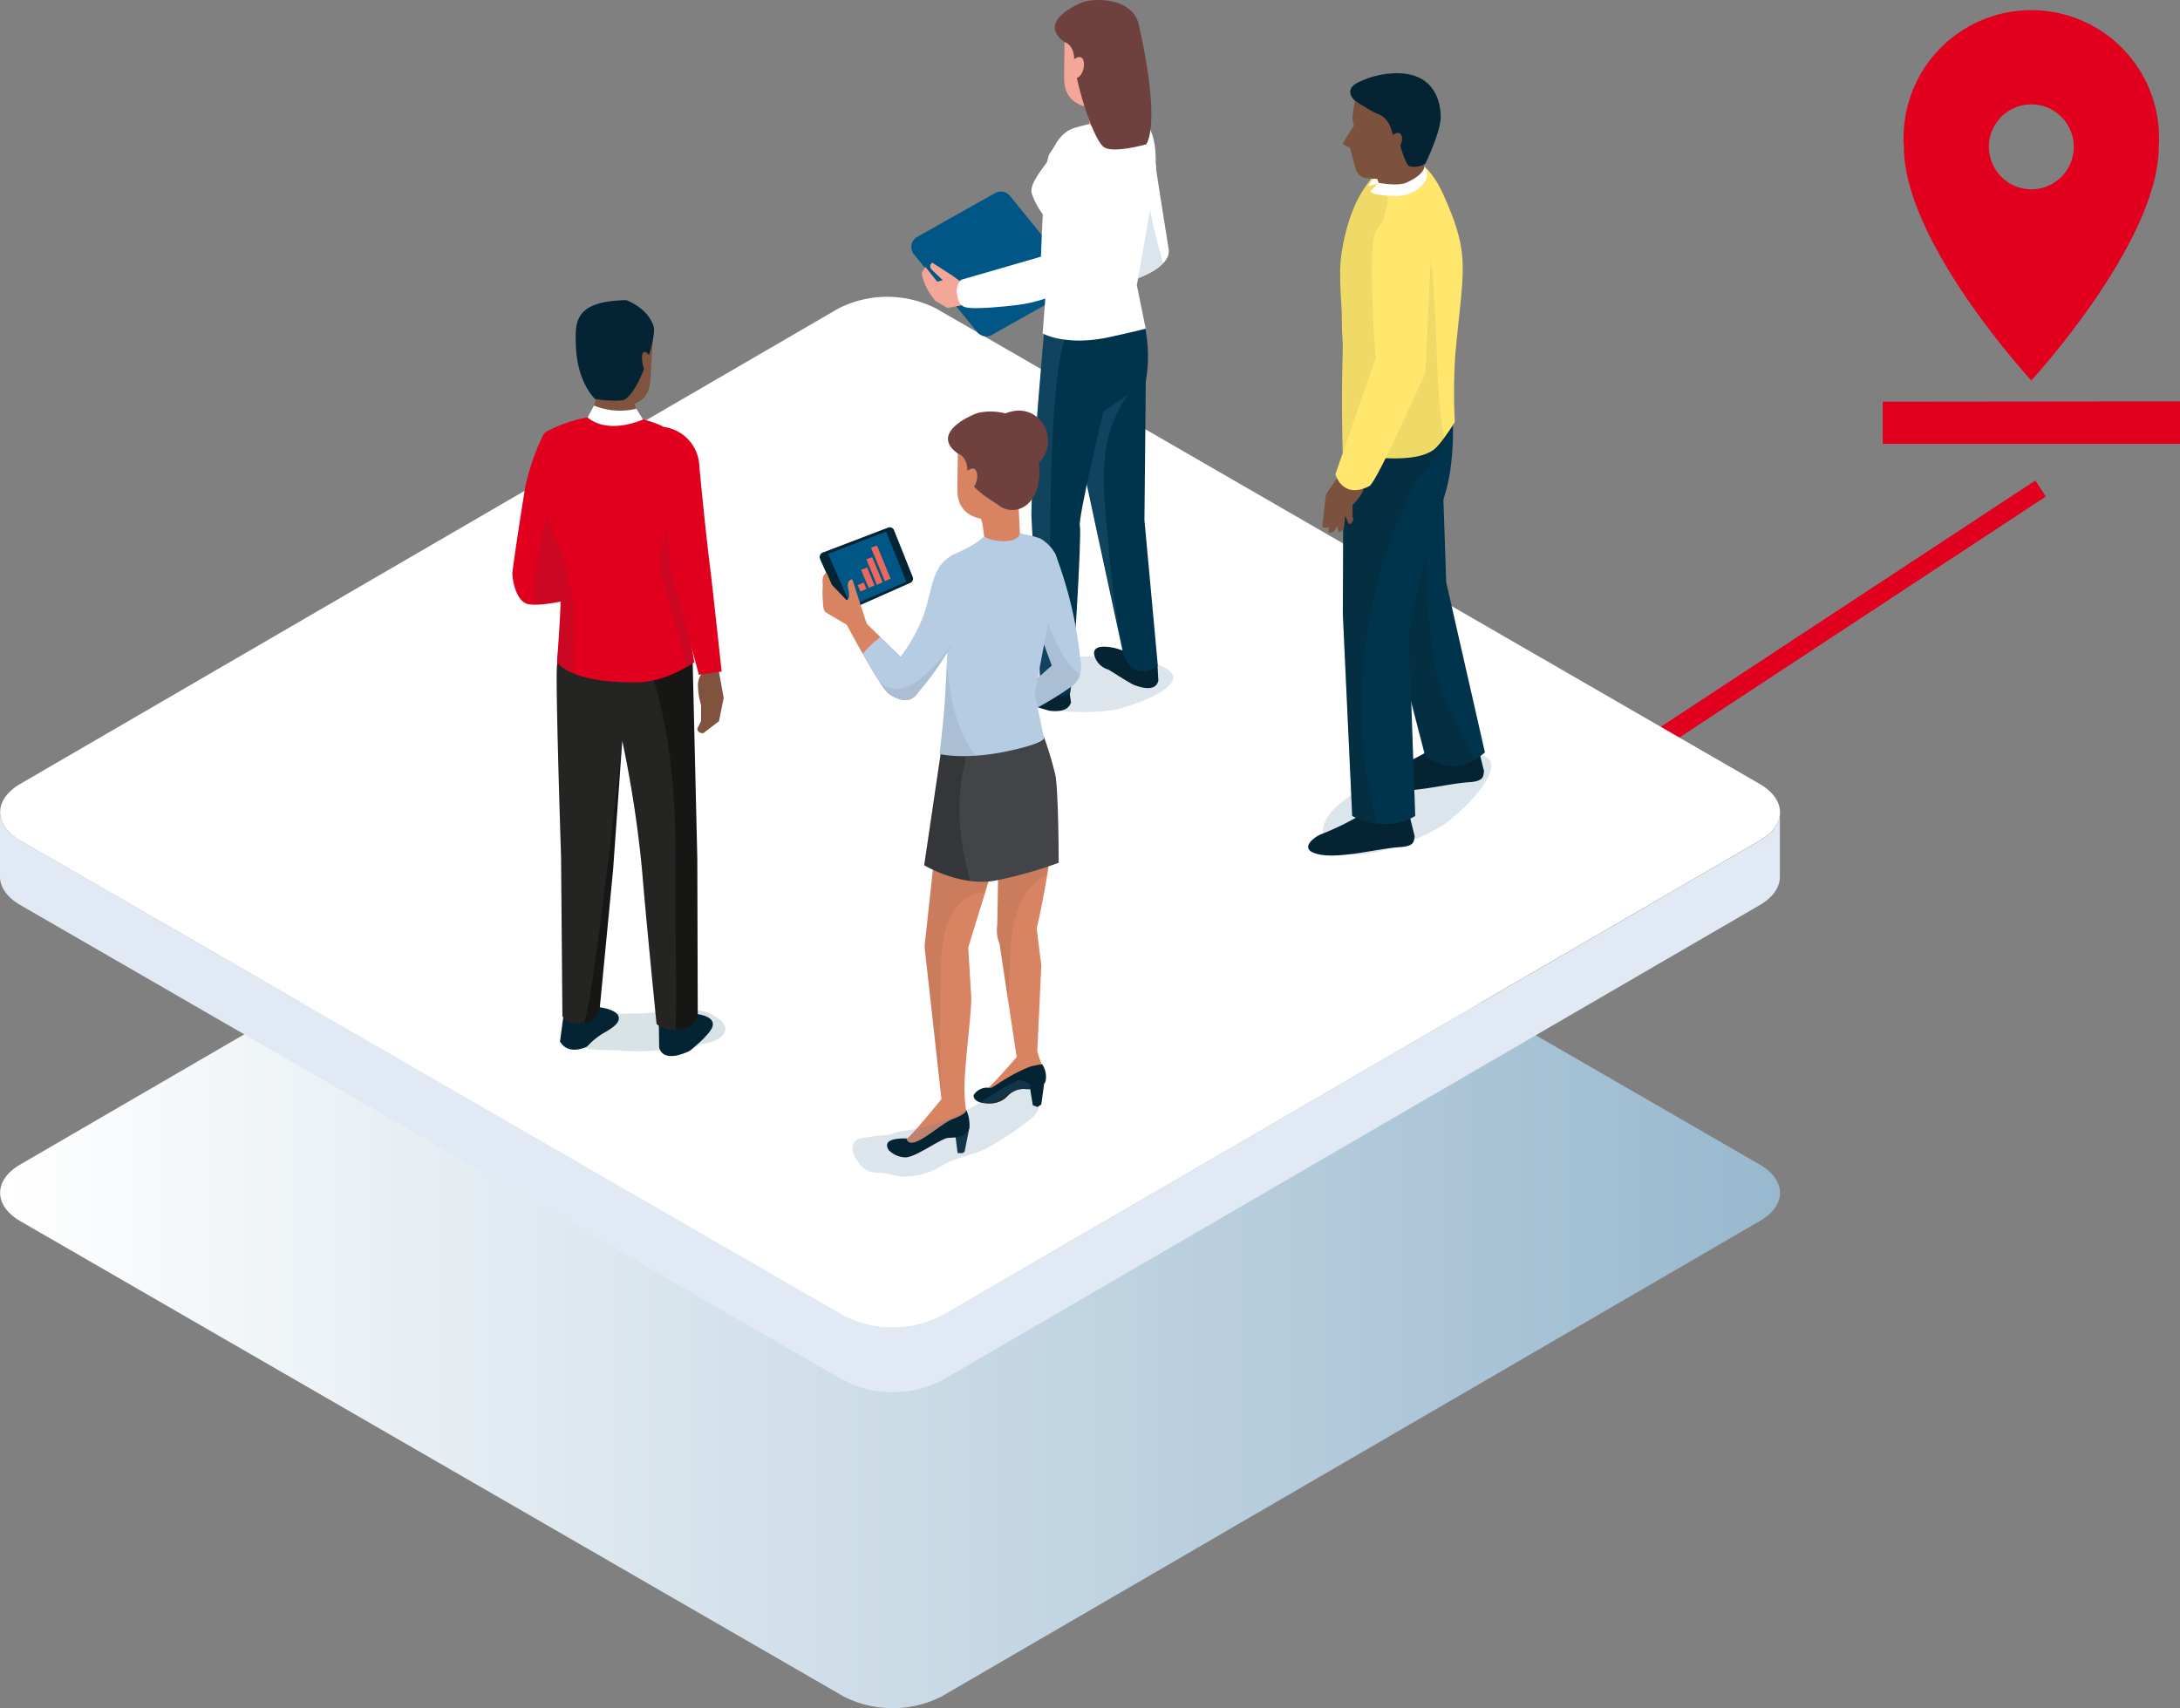 <svg id="Livello_1" data-name="Livello 1" xmlns="http://www.w3.org/2000/svg" xmlns:xlink="http://www.w3.org/1999/xlink" viewBox="0 0 341.33 267.5"><rect x="0" y="0" width="341.33" height="267.5" fill="#808080" stroke="none"/><defs><style>.cls-1{fill:none;stroke:#e1001e;stroke-width:3px;}.cls-2{fill:url(#Sfumatura_senza_nome);}.cls-3{fill:#fff;}.cls-4{fill:#e1eaf4;}.cls-5{fill:#547fa3;}.cls-5,.cls-8{opacity:0.2;}.cls-10,.cls-12,.cls-14,.cls-16,.cls-26,.cls-5,.cls-8{isolation:isolate;}.cls-6{fill:#042333;}.cls-7{fill:#00344d;}.cls-10,.cls-26,.cls-8{fill:#171716;}.cls-9{fill:#ffe76d;}.cls-10{opacity:0.07;}.cls-11{fill:#7c513d;}.cls-12,.cls-14{fill:#00485a;}.cls-12{opacity:0.15;}.cls-13{fill:#e1001e;}.cls-14,.cls-16{opacity:0.1;}.cls-15{fill:#161615;}.cls-16{fill:#a3a3a3;}.cls-17{fill:#80533e;}.cls-18{fill:#005685;}.cls-19{fill:#f4a798;}.cls-20{fill:#6e413f;}.cls-21{fill:#ea695c;}.cls-22{fill:#d88463;}.cls-23{fill:#0d1c1d;}.cls-24{fill:#b6cce2;}.cls-25{fill:#424448;}.cls-26{opacity:0.3;}</style><linearGradient id="Sfumatura_senza_nome" x1="309.88" y1="152.22" x2="310.88" y2="152.22" gradientTransform="matrix(278.68, 0, 0, -161.42, -86356.99, 24760.84)" gradientUnits="userSpaceOnUse"><stop offset="0" stop-color="#fff"/><stop offset="1" stop-color="#98b8ce"/></linearGradient></defs><line class="cls-1" x1="97.5" y1="222.5" x2="319.5" y2="76.5"/><path class="cls-2" d="M275.5,184.35,146.59,109.92a16.93,16.93,0,0,0-15.34,0L3.18,184.35c-4.22,2.45-4.2,6.43,0,8.88l128.91,74.43a16.93,16.93,0,0,0,15.34,0l128.07-74.43C279.78,190.78,279.75,186.8,275.5,184.35Z" transform="translate(0 -2)"/><path class="cls-3" d="M275.5,124.75,146.59,50.32a16.87,16.87,0,0,0-15.34,0L3.18,124.75c-4.22,2.45-4.2,6.43,0,8.88l128.91,74.43a16.93,16.93,0,0,0,15.34,0l128.07-74.43C279.78,131.18,279.75,127.2,275.5,124.75Z" transform="translate(0 -2)"/><path class="cls-4" d="M275.55,133.63,147.48,208.06a16.93,16.93,0,0,1-15.34,0L3.23,133.63C1.09,132.4,0,130.78,0,129.16l0,10.11c0,1.62,1.07,3.24,3.2,4.47l128.91,74.43a16.93,16.93,0,0,0,15.34,0l128.07-74.43c2.1-1.22,3.15-2.81,3.16-4.41l0-10.11C278.7,130.82,277.65,132.41,275.55,133.63Z" transform="translate(0 -2)"/><path class="cls-5" d="M220.54,122.06c-3.17,1.3-16.29,6.48-12.82,11.93,2.9,4.56,14.76-.48,18.29-2.82,1.94-1.28,8-6.73,7.45-9.63S223.22,120.52,220.54,122.06Z" transform="translate(0 -2)"/><path class="cls-6" d="M213.57,129.31a43.34,43.34,0,0,1-6.54,3.26c-1.08.34-3.75,2.27-1,3.1,3.23,1,9.48-.77,13-1,2.53-.14,2.32-.93,2.47-1.72l-.91-3.68Z" transform="translate(0 -2)"/><path class="cls-6" d="M224.43,119.14a42.88,42.88,0,0,1-6.54,3.26c-1.08.33-3.75,2.27-1,3.1,3.23,1,9.49-.77,13-1,2.52-.14,2.32-.93,2.47-1.72l-.91-3.68Z" transform="translate(0 -2)"/><path class="cls-7" d="M225.75,72.92l-9.4,21.19,6.79,26.23s4.19,4,9.36-.52l-6.06-26.64Z" transform="translate(0 -2)"/><path class="cls-8" d="M224.88,79.58a4.77,4.77,0,0,1,1-1.83l-.17-4.83-9.4,21.19,6.79,26.23a6.62,6.62,0,0,0,7.88.54c-2.46-5.23-5.52-9.12-6.39-15C223.4,97.5,222.36,87.76,224.88,79.58Z" transform="translate(0 -2)"/><path class="cls-7" d="M210.37,70.69l-.12,27.41,1.47,31.68s5.09,2.89,9.87,0l-1-28.55s3.16-16.12,4.84-19.67c2.67-5.67,2-14.69,2-14.69Z" transform="translate(0 -2)"/><path class="cls-8" d="M210.25,98.1l1.47,31.68a11.72,11.72,0,0,0,3.89,1.19c-4.7-17.22-2.43-35.68,5.32-51.92,0,0,0-.06.06-.1.21-.62.13-1.44.62-1.87,5.91-5.17,5.83-10.2,5.83-10.2l-17.07,3.81Z" transform="translate(0 -2)"/><path class="cls-9" d="M213.55,31.57c-2.71,4-3.72,10.25-3.72,12.78,0,4.35.2,3.9.27,7.79,0,2.59.18,3.2.13,5-.25,8,0,15.72,0,15.72s10.38,2.32,14.2-.4c1.18-.84,3.36-4.37,3.36-4.37a86.53,86.53,0,0,1,.07-10.56c1.23-13.54,2.46-15.4-1.82-24.94C223.51,26.91,219.16,23.4,213.55,31.57Z" transform="translate(0 -2)"/><path class="cls-10" d="M220.51,39.49c-1.24-1.44-3.28-.45-3.9-2.25-.22-.65.85-3.74.65-4.4l-.21-.64a8,8,0,0,0-2-1.31,5.37,5.37,0,0,1-.73-.43c-.27.34-.54.71-.82,1.11-2.71,4-3.71,10.26-3.71,12.78,0,4.35.2,3.89.26,7.79,0,2.59.19,3.2.13,5-.25,8,0,15.73,0,15.73s10.37,2.31,14.19-.4a10.25,10.25,0,0,0,1.77-2c-1.6-5.68-.9-27.45-2.82-29.68A4.1,4.1,0,0,1,220.51,39.49Z" transform="translate(0 -2)"/><path class="cls-11" d="M210.35,75.33l-2.75,4.13-.57,5a.75.75,0,0,0,1,0v.92s.91.33,1.29-1l.29,1s.83-.24.84-.92l.17-1.69.58,1.3a.78.78,0,0,0,.66-.9.73.73,0,0,0-.08-.25l0-1.85s2.06-1.94,1.67-3S210.35,75.33,210.35,75.33Z" transform="translate(0 -2)"/><path class="cls-9" d="M220.43,35.25c-2.52-.75-5.15,2.13-5.42,4.48-.64,5.66.38,18.32.38,18.32l-6.3,18.22s1.06,4,5.32,1.85c1.16-.58,8.76-17.74,8.76-17.74l1-20.9S223,36,220.43,35.25Z" transform="translate(0 -2)"/><path class="cls-11" d="M215.28,27.64l.33,2.26a2.25,2.25,0,0,0,1.56,1.82A7.3,7.3,0,0,0,219,32a4.12,4.12,0,0,0,3.77-1.87c.48-1,.26-1.2,0-4.42Z" transform="translate(0 -2)"/><path class="cls-6" d="M219.3,13.48a13.81,13.81,0,0,0-6.93,1.57c-1.23.72-1.24,1.75-.22,2.72h0s4.52,8.08,7.16,9.66c2.42,1.45,3.88.16,3.88.16s2.48-5.11,2.39-7.45S224.58,13.79,219.3,13.48Z" transform="translate(0 -2)"/><path class="cls-11" d="M219.23,24.79a2.2,2.2,0,0,0,.27-1.42c-.39-1.11-1.42-.23-1.42-.23-.6-2.9-2.05-3.13-2.92-3.56-1-.51-3-1.8-3-1.8a21.56,21.56,0,0,0-.41,2.79A10.8,10.8,0,0,0,212,21.7a31.78,31.78,0,0,0-1.72,2.71c-.15.28,1.08.68,1.08.68l.88,3.3A2,2,0,0,0,214,29.9l2.64.25s4.46-1.79,3.94-2.16S219.23,24.79,219.23,24.79Z" transform="translate(0 -2)"/><path class="cls-3" d="M223,28.18s0,1.18-2.84,2.44c-1.35.59-4.35,0-4.35,0L214.53,32s.37.61,4,.7a5.54,5.54,0,0,0,4.39-2,2,2,0,0,0,.31-2.2Z" transform="translate(0 -2)"/><path class="cls-3" d="M215.12,30a10.79,10.79,0,0,0-.94,1.2l1.67-.57-.21-.57A3,3,0,0,0,215.12,30Z" transform="translate(0 -2)"/><path class="cls-12" d="M111.48,160.87c-3.08-1.65-8.71-.17-11-.16-2.59,0-9.12-.28-10.45,2.79-1.56,3.58,5.08,2.78,7.09,3,4.42.45,8.43-.31,12.87-1C113.07,165,115.47,163,111.48,160.87Z" transform="translate(0 -2)"/><path class="cls-13" d="M82.22,78.38c-.62,3.71-2,12.84-2,13.46s.46,4.49,2.63,4.8,6.5-.77,6.5-.77L90.42,88,84.9,70.44A34.72,34.72,0,0,0,82.22,78.38Z" transform="translate(0 -2)"/><path class="cls-14" d="M86.7,80.77l-.23-.07a41.05,41.05,0,0,0-2.29,8.94,35.44,35.44,0,0,0-.5,7,28.52,28.52,0,0,0,5.66-.82L90.42,88l-2.14-6.8A5.82,5.82,0,0,1,86.7,80.77Z" transform="translate(0 -2)"/><path class="cls-6" d="M108.26,160.69l-5.11,1.24.06,4.14c.78,2.63,4.81.47,4.81.47s3-2.37,3.5-3.68C112.29,160.85,108.26,160.69,108.26,160.69Z" transform="translate(0 -2)"/><path class="cls-6" d="M92.71,159.6l-4.41.93-.62,4.57c1.39,2.32,4.26.77,4.26.77a11.6,11.6,0,0,1,2.4-2c1.54-.85,2.26-1.46,2.47-2C97.59,159.84,92.71,159.6,92.71,159.6Z" transform="translate(0 -2)"/><path class="cls-15" d="M108.42,104.21c-.24.05-14.58.31-20.84-1.49-.17,1.43-.32,2.79-.38,3.66-.23,3.16.65,29.8.65,29.8l.21,24.94s.65,1.44,3.27,1.08c1.21-.16,2.5-1,2.56-2.18L96,138.13,97.43,118a180.37,180.37,0,0,1,3.16,20.93c.42,5.5,2.21,23.41,2.21,23.41s1.41,1.48,4.22.72c1.75-.47,2.18-1.36,2.23-2.28l-.07-24.35Z" transform="translate(0 -2)"/><path class="cls-16" d="M105.76,139.64c.13-11.95-.44-23.18-4.52-34.53a5.75,5.75,0,0,1-.23-.93c-4.55-.13-10.12-.51-13.43-1.46-.17,1.43-.32,2.79-.38,3.66-.23,3.16.65,29.8.65,29.8l.21,24.94s.65,1.44,3.27,1.08c1.21-.16,6.1-44.22,6.1-44.22a180.37,180.37,0,0,1,3.16,20.93c.42,5.5,2.21,23.41,2.21,23.41a3.93,3.93,0,0,0,3,.93C106,155.39,105.68,147.51,105.76,139.64Z" transform="translate(0 -2)"/><path class="cls-13" d="M106.25,78.36l-.93-8.66s-2.56-2.19-8.51-2.63a21.34,21.34,0,0,0-10.2,2c-.81.38-1.44.57-1.71,1.42a14.77,14.77,0,0,0-.36,5.46c.37,3.5,3.09,14.46,3.25,17.49s-.58,12.21-.58,12.21,1.7,3.35,12.69,3.2c4.49-.06,8.81-3.14,8.81-3.14l-2.2-13.06Z" transform="translate(0 -2)"/><path class="cls-14" d="M106.25,78.36,106,76.12c0,.23-.1.45-.14.67-.4,2.24-.63,4.52-1.12,6.75-.4,1.82-.94,3.65-1.43,5.48,0,.58,0,1.16,0,1.73,0,1.19,3.38,11.47,4,15.72.82-.47,1.31-.81,1.31-.81l-2.2-13.06Z" transform="translate(0 -2)"/><path class="cls-14" d="M88.79,91.93a24.83,24.83,0,0,0-1.85-5.68l-.69-1.41a80.19,80.19,0,0,1,1.54,8.55c.16,3-.57,12.21-.57,12.21s.5,1,2.7,1.86c-.17-3.72-.16-7.43-.16-11.17C89.46,94.83,89.13,93.38,88.79,91.93Z" transform="translate(0 -2)"/><path class="cls-17" d="M93.17,60.57c-.19,3.07,3.47,4.92,3.47,4.92,3,.18,5-.83,5.19-4l.49-7.89L91,54.84Z" transform="translate(0 -2)"/><path class="cls-17" d="M111,100.61,110.2,107l-.43.64a2.82,2.82,0,0,0-.49,1.67,11.34,11.34,0,0,0,.49,3.11v2.49l-.59,1.18a.67.67,0,0,0,.59.68c.62.12.4,0,.4,0l2.41-1.84.73-3.63-.71-3.94Z" transform="translate(0 -2)"/><path class="cls-17" d="M93.56,63.35l-1.08,4.34a8.21,8.21,0,0,0,7.43-.16l-.93-4Z" transform="translate(0 -2)"/><path class="cls-3" d="M93,65.51l-1,1.87c3.4,2.78,8.67.31,8.67.31L99.63,66A10.77,10.77,0,0,1,93,65.51Z" transform="translate(0 -2)"/><path class="cls-13" d="M109.5,75A6.41,6.41,0,0,0,104,68.87l-.1,8.41.93,13.31,4.6,17.09,3.56-.52s-1.5-13.94-1.82-16.42S110.19,82.4,109.5,75Z" transform="translate(0 -2)"/><path class="cls-6" d="M98.06,49c-8,.15-8,3.31-7.9,6.73.08,6.11,3,8.74,3,8.74a17.13,17.13,0,0,0,4.17.23c2.4-.16,5.59-9.82,5-11.6C101.45,50.2,98.06,49,98.06,49Z" transform="translate(0 -2)"/><path class="cls-17" d="M100.52,57.92c0,1.36.5,2.79,1.1,2.23l.3-2.21S100.58,56.08,100.52,57.92Z" transform="translate(0 -2)"/><path class="cls-18" d="M158.12,32.67a1.82,1.82,0,0,0-2.31-.44l-12.19,6.86a1.81,1.81,0,0,0-.69,2.48,1.38,1.38,0,0,0,.17.25L153,54a1.82,1.82,0,0,0,2.31.44l12.19-6.86a1.81,1.81,0,0,0,.69-2.48,1.38,1.38,0,0,0-.17-.25Z" transform="translate(0 -2)"/><path class="cls-5" d="M173.06,104.76c-3,0-15.37-.16-14.38,4.92.84,4.27,12.13,4.14,15.77,3.48,2-.36,8.71-2.55,9.25-4.86S175.74,104.43,173.06,104.76Z" transform="translate(0 -2)"/><path class="cls-3" d="M180,21.6l-2.27,16.31-.12,7.89s5.84-1.86,5.37-4.8C181,28.78,180,21.6,180,21.6Z" transform="translate(0 -2)"/><path class="cls-5" d="M177.71,37.91l-.12,7.89a12.5,12.5,0,0,0,4.54-2.61,74.19,74.19,0,0,1-3-15.2Z" transform="translate(0 -2)"/><path class="cls-6" d="M162.68,108.57s-3.51-.67-3.91-.7-3.6.14-2.4,2.2a5,5,0,0,0,1.87,1.32s5.69,1.89,6.23,1.93,2.77.3,3.22-1.34l-.36-2.44Z" transform="translate(0 -2)"/><path class="cls-6" d="M177,104.25l-2.08-.67c-.32-.1-4.21-1.12-3.54,1.16a3.18,3.18,0,0,0,2.2,2.13s3.52,2.24,4,2.4,3.36,1.34,3.79-.71l-.13-2.28Z" transform="translate(0 -2)"/><path class="cls-7" d="M179.4,61.69a22.13,22.13,0,0,0-.89-11.18L178,49l-13,4.76,6.38,29.8,4.47,20.73s1.31,4.73,5.44,2l-2.1-22.84Z" transform="translate(0 -2)"/><path class="cls-5" d="M177,62.59a2.82,2.82,0,0,1-1.26,0c-3-.56-6.11-1-9.14-1.6l4.83,22.57,4.47,20.73.09.27a133,133,0,0,1-2.46-17.77c-.83-8.62-1.91-16,3.13-23C176.17,63.92,177.51,62.7,177,62.59Z" transform="translate(0 -2)"/><path class="cls-7" d="M163.62,52.37s-2.13,23.48-2.13,30.41l1.39,25.86c.91,3.14,4.21,2.3,4.63,2s1.89-24.94,1.57-26.24,3.7-18,3.7-18l5.85-4-10-6.91Z" transform="translate(0 -2)"/><path class="cls-5" d="M166.86,54.39l-3.24-2s-2.13,23.48-2.13,30.41l1.39,25.86a3,3,0,0,0,2.49,2.29v0c-1.16-9.12-1-18.15-.92-27.33C164.71,56.48,167.08,55.07,166.86,54.39Z" transform="translate(0 -2)"/><path class="cls-3" d="M181,28c-.18-.94.52-6.61-3.39-7.83A56.42,56.42,0,0,0,168.34,22c-3.13.91-3.78,4.57-4.57,5.61-1.81,2.42-2.48,3.66-2.22,4.7a12,12,0,0,0,2.87,4.57L163.87,46l-.62,8.21s3.62,2.08,10.5.57,5.62-1.38,5.62-1.38L178,46.66S181.19,28.93,181,28Z" transform="translate(0 -2)"/><path class="cls-3" d="M164.29,26.15c-.91,1.47-1.37,18.09-1.37,18.09l5.29,2s1.62-11.3,2.09-15.08C170.82,27,168.21,19.82,164.29,26.15Z" transform="translate(0 -2)"/><path class="cls-19" d="M169.13,13.46l1.43,7.6c0,2.06,5.85,1.28,5.88-.78L176,13.56Z" transform="translate(0 -2)"/><path class="cls-19" d="M166.61,14.29c0,3.17,2.14,4.58,5.15,4.62,0,0,5.59-1.66,5.63-4.78l.7-5.76L166.71,6.3Z" transform="translate(0 -2)"/><path class="cls-20" d="M169.38,2.4c-2.49,1.05-6.42,3.51-2.7,6.18,0,0,1.54.4,1.51,2.83S170.9,23.46,172.78,25c1.37,1.11,6.66-.39,6.66-.39s2.49-2.61-1.12-18.7C177.35,1.51,171.14,1.66,169.38,2.4Z" transform="translate(0 -2)"/><path class="cls-19" d="M167.84,11.53l0,2.64c1.1.52,2-1,1.87-2.34C169.47,10,167.84,11.53,167.84,11.53Z" transform="translate(0 -2)"/><path class="cls-19" d="M149.07,45.13l-3.1-2s-.73.46,0,1.19l1.64,1.55-.86.24-1.84-2.3s-.67.85-.58,1.15a9.36,9.36,0,0,0,2.19,4.19l1.82,1.08,3-.57-.29-3.1Z" transform="translate(0 -2)"/><path class="cls-3" d="M150.5,45.81a2.56,2.56,0,0,0-.62,2.41c.27,1.9,1.38,1.9,1.38,1.9s.82.44,7.46-.29,9.49-3.57,9.49-3.57L163,42.19Z" transform="translate(0 -2)"/><path class="cls-6" d="M140,85.07a.73.73,0,0,0-.89-.47l-10.32,3.94a.72.72,0,0,0-.39.95s0,0,0,.05l3.4,7.65a.75.75,0,0,0,1,.4l9.78-4.34a.71.71,0,0,0,.32-.92Z" transform="translate(0 -2)"/><path class="cls-18" d="M129.65,88.73l3.59,8.19,8.67-3.82-3.17-7.86Z" transform="translate(0 -2)"/><rect class="cls-21" x="134.47" y="93.36" width="1.03" height="1.11" transform="translate(-26.13 58.97) rotate(-23.27)"/><path class="cls-21" d="M134.82,91.25l1.2,2.82.92-.4-1.18-2.81Z" transform="translate(0 -2)"/><path class="cls-21" d="M135.64,89.58l1.65,4,.91-.4-1.63-3.92Z" transform="translate(0 -2)"/><path class="cls-21" d="M136.38,87.78,138.54,93l.9-.39-2.13-5.19Z" transform="translate(0 -2)"/><path class="cls-22" d="M133.46,92.72s-1,0-.64,1.53c.4,1.7-.29,1.7-.29,1.7l-2.29-2.38-.83-1.88s-.83.28-.58,1.88a18.47,18.47,0,0,0,.09,3.49,1.28,1.28,0,0,0,.31.8l4,2.36,2.64-.06-1.25-3.82Z" transform="translate(0 -2)"/><path class="cls-22" d="M147.62,173.86s-5.25,6.48-5.69,6.46h0a19.5,19.5,0,0,1,.53,2.26c1.56-.65,5.44-2.56,5.89-2.53s3,.25,3.45-1.53l-.47-2.63Z" transform="translate(0 -2)"/><path class="cls-22" d="M159.59,167.06s-4.4,5.1-4.84,5.24c-.71.22-1.87,2.55.11,2.48a3.76,3.76,0,0,0,2.95-1.21,3.48,3.48,0,0,1,3-1c.8,0,2.7-.73,2.67-2.08a5.53,5.53,0,0,0-.69-2.44Z" transform="translate(0 -2)"/><path class="cls-22" d="M160.65,115.2c-2,1.26-11,4.13-12.37,2.57l-3.44,31.71a5,5,0,0,0,0,1.49l2.84,25.57c1,2.06,3.63-.35,3.63-.35a23.84,23.84,0,0,1-.26-5.27c.29-4.9,1.2-11.67,1-13.13l-.45-7.42,4.76-15.46-.21,11.92a5.73,5.73,0,0,0,.36,3l3.17,21c.51,1.08,3.36-2.23,3.36-2.23l-.63-1.9.63-13.5-.72-5.8s1.27-5.36,2.11-11.4c1-7.47-.51-7.79-.86-10.8C163.26,122.74,160.65,115.2,160.65,115.2Z" transform="translate(0 -2)"/><path class="cls-10" d="M160.65,115.2c-2,1.26-11,4.13-12.37,2.57l-3.44,31.71a5,5,0,0,0,0,1.49l2.58,23.2c-.32-5.72-.3-11.47-.14-17.24.15-5.55-.46-12.68,5.7-15.13a1,1,0,0,1,1.16.24l2.19-7.12-.21,11.92a5.75,5.75,0,0,0,.36,3l1.37,9.1c.06-1.21.12-2.4.17-3.56.22-5.45.07-13.68,5.89-16.38h0c.15-1,.31-2,.45-3,1-7.46-.51-7.79-.86-10.8C163.26,122.74,160.65,115.2,160.65,115.2Z" transform="translate(0 -2)"/><path class="cls-6" d="M161.2,169.06a26.48,26.48,0,0,0-4.07,2.09c-1.17.71-1.64,1.16-2.15,1.24a1,1,0,0,1-.33-.06,2.47,2.47,0,0,0-2.18,1.11c-.16.54.41,1.41,2.4,1.34a3.75,3.75,0,0,0,2.94-1.21,3.48,3.48,0,0,1,3-1c.8,0,2.57-.11,2.91-1.32a3.54,3.54,0,0,0-.54-2.59A13.26,13.26,0,0,0,161.2,169.06Z" transform="translate(0 -2)"/><path class="cls-23" d="M154.22,174.76a4.68,4.68,0,0,0,.65,0,3.71,3.71,0,0,0,2.94-1.2,2.66,2.66,0,0,1,1.22-.8c-1.12.15-2.31,1.09-3.35,1.62A4.62,4.62,0,0,1,154.22,174.76Z" transform="translate(0 -2)"/><path class="cls-24" d="M165.26,88.83c-1-2.45-3.58,9.23-3.58,9.23l3,8.17-5.4,4.74,2.53,2.18a57.34,57.34,0,0,0,6.09-3.73c1.93-1.42,1.25-4.19,1.25-4.19A64.28,64.28,0,0,0,165.26,88.83Z" transform="translate(0 -2)"/><path class="cls-10" d="M167.18,105.74a24.82,24.82,0,0,1-3.05-6.09c-.57-1.48-1.26-3-1.78-4.53-.4,1.64-.67,2.94-.67,2.94l3,8.17-5.4,4.75,2.53,2.17a55.74,55.74,0,0,0,6.09-3.73,3.19,3.19,0,0,0,1.21-1.85A7.47,7.47,0,0,1,167.18,105.74Z" transform="translate(0 -2)"/><path class="cls-25" d="M163.41,117.27l-15.6-.78-3.1,21s5.75,3.44,11.16,2.4a66.28,66.28,0,0,0,9.89-2.78s0-10.16-.48-13.59A56.79,56.79,0,0,0,163.41,117.27Z" transform="translate(0 -2)"/><path class="cls-26" d="M151.07,121.49c.15-1.6.29-3.21.34-4.82l-3.61-.18-3.1,21a21.05,21.05,0,0,0,7.22,2.47C150.23,133.87,149.55,127.84,151.07,121.49Z" transform="translate(0 -2)"/><path class="cls-24" d="M162.91,86.33a17.44,17.44,0,0,0-2.67-.69C156.7,84.4,158,85,154.09,86a10.23,10.23,0,0,1-2.3,1.61c-1.1.65-2.35,1.12-2.61,1.31-3,2.16-1.47,4.37-2.26,5.42-1.82,2.43,1.44,8.87,1.44,8.87s-.3,7-.47,9.32c-.15,1.89-.77,7.55-.77,7.55s3.95,1,10.84-.49,5.44-2.34,5.44-2.34L162,110.64s3.29-17.06,3.39-18C165.58,91.16,166.44,88.59,162.91,86.33Z" transform="translate(0 -2)"/><path class="cls-10" d="M147.89,112.56c-.14,1.89-.76,7.55-.76,7.55a19.67,19.67,0,0,0,5.68.26c-2.89-3.59-4.16-9-4.56-14.65C148.15,108,148,111.13,147.89,112.56Z" transform="translate(0 -2)"/><path class="cls-22" d="M152.41,77.91s.72,3.79,1.38,6c.09.3.3,2.09.3,2.09,1.13.87,5.56,1.36,5.59-.7L159.33,78Z" transform="translate(0 -2)"/><path class="cls-22" d="M149.89,78.74c0,3.18,2.14,4.6,5.16,4.63,0,0,5.61-1.66,5.65-4.79l.7-5.78L150,70.72Z" transform="translate(0 -2)"/><path class="cls-20" d="M152.67,66.82c-2.5,1.05-6.44,3.52-2.71,6.19,0,0,1.54.4,1.51,2.84s3.31,4.14,5.3,5.55a3.47,3.47,0,0,0,3.47,0s4.54-2.1,1.4-11.09C160.15,66.07,154.42,66.08,152.67,66.82Z" transform="translate(0 -2)"/><path class="cls-22" d="M151.12,76l0,2.65c1.1.52,2-1,1.87-2.35C152.75,74.41,151.12,76,151.12,76Z" transform="translate(0 -2)"/><path class="cls-20" d="M158.45,66.43A4.75,4.75,0,1,0,164,70.19a5.29,5.29,0,0,0-.13-.54A4.48,4.48,0,0,0,158.45,66.43Z" transform="translate(0 -2)"/><path class="cls-6" d="M149.94,182.58l.79,0,.3-.23.76-3.81L149.61,180Z" transform="translate(0 -2)"/><path class="cls-5" d="M159.52,171.1c-4.25,2-7.62,5.05-12.14,6.54a29.13,29.13,0,0,1-6.32,1.52c-.65.07-1.17.42-1.81.52-1,.15-1.92.11-2.9.32s-2.1.11-2.61.92c-.93,1.46,1,4,2.29,4.5a5.42,5.42,0,0,0,1.88.22c1.12.1,2.15.52,3.27.6a11.1,11.1,0,0,0,4.59-.83c1-.39,1.93-1.06,2.92-1.5,1.89-.83,3.77-1.07,5.59-2a46.12,46.12,0,0,0,7.29-4.84C163.43,175.56,163.46,172,159.52,171.1Z" transform="translate(0 -2)"/><path class="cls-6" d="M149.1,177.27c-2,.78-6.57,5.38-7.17,3-1.08,0-3.89,0-2.79,1.82a3.89,3.89,0,0,0,2.48,1.15c1.52.11,4.77-2.36,6.56-3,.55-.2,3.19.24,3.61-1.76a5.8,5.8,0,0,0-.47-2.63C151.19,176.26,150.69,176.67,149.1,177.27Z" transform="translate(0 -2)"/><path class="cls-6" d="M161.71,175.08l.73.27.6-.39.44-3.22-2.26.3Z" transform="translate(0 -2)"/><path class="cls-22" d="M135.49,99.47l-3.17-.11s5.53,10.47,6.92,11.35c3.63,2.29,4.46-.21,5.37-1.7l-2.6-3.16Z" transform="translate(0 -2)"/><path class="cls-24" d="M148,89.72c-2.3,2-2.22,6-3.8,9.64a27.15,27.15,0,0,1-3.2,5.49l-3.16-3.08a14.89,14.89,0,0,0-2.76,2.62c1.6,2.82,3.44,5.86,4.16,6.32,2.49,1.56,3.66.89,4.44-.17a45.32,45.32,0,0,0,8.13-13.49C153.18,93.24,152.47,85.89,148,89.72Z" transform="translate(0 -2)"/><path class="cls-10" d="M137.67,108.72a8.41,8.41,0,0,0,1.57,2c2.48,1.56,3.66.89,4.44-.17a46,46,0,0,0,5.43-7.71C148.55,103.31,142.33,113.15,137.67,108.72Z" transform="translate(0 -2)"/><path class="cls-13" d="M338,25a20,20,0,1,0-39.9,0h0c0,15,19.95,36.58,19.95,36.58S338,39.91,338,25Zm-26.6,0a6.65,6.65,0,1,1,6.65,6.65h0A6.67,6.67,0,0,1,311.41,25Zm-16.62,39.9V71.5h46.55V64.85Z" transform="translate(0 -2)"/></svg>